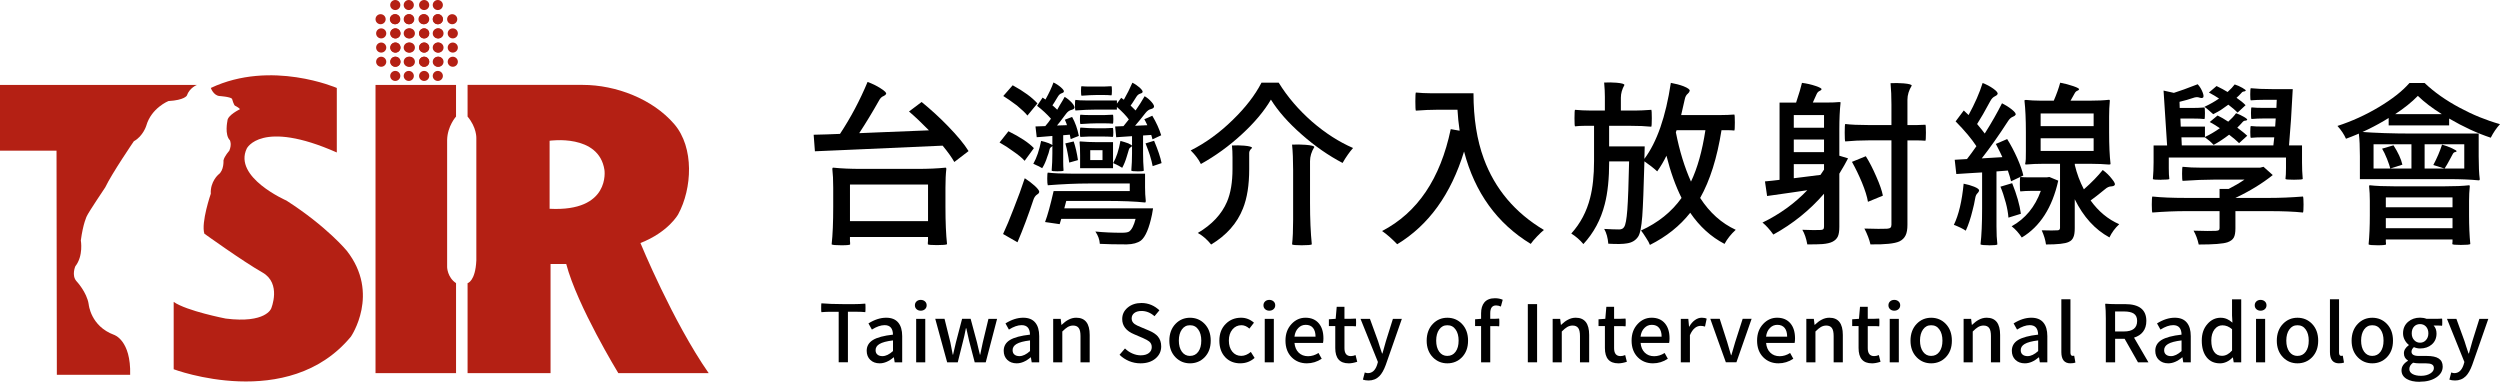 <svg width="275" height="42" viewBox="0 0 275 42" fill="none" xmlns="http://www.w3.org/2000/svg">
<path d="M104.978 17.823C104.68 17.295 104.248 16.695 103.689 16.022C101.29 16.138 97.792 16.292 93.201 16.487C91.518 16.566 90.333 16.616 89.64 16.641L89.503 14.821L90.952 14.783L92.401 14.727C93.576 12.944 94.587 11.043 95.432 9.015C95.94 9.197 96.416 9.427 96.861 9.713C97.332 10.008 97.532 10.216 97.468 10.332C97.414 10.436 97.325 10.514 97.195 10.565C96.985 10.643 96.817 10.81 96.686 11.068C95.981 12.319 95.257 13.513 94.513 14.648C95.009 14.623 95.784 14.591 96.842 14.551C99.203 14.46 100.982 14.39 102.183 14.337C101.373 13.51 100.645 12.822 99.991 12.265L101.379 11.219C102.408 12.058 103.38 12.947 104.292 13.89C105.322 14.95 106.071 15.858 106.541 16.619L104.975 17.82L104.978 17.823ZM92.556 26.98C91.931 26.98 91.572 26.949 91.48 26.883C91.597 25.849 91.654 24.468 91.654 22.74V20.649C91.654 19.822 91.622 19.134 91.556 18.578C91.556 18.486 91.588 18.442 91.654 18.442C92.541 18.534 93.564 18.578 94.726 18.578H100.909C102.081 18.578 103.114 18.534 104 18.442C104.067 18.442 104.098 18.486 104.098 18.578C104.032 19.134 104 19.822 104 20.649V22.721C104 24.45 104.06 25.83 104.175 26.864C104.082 26.927 103.711 26.961 103.06 26.961C102.408 26.961 102.075 26.93 102.062 26.864V26.71C102.075 26.606 102.081 26.527 102.081 26.477V26.072H93.494V26.477C93.494 26.527 93.5 26.606 93.513 26.71V26.883C93.5 26.946 93.179 26.98 92.553 26.98H92.556ZM93.497 24.327H102.084V20.3H93.497V24.327Z" fill="black"/>
<path d="M112.708 17.688C112.435 17.377 112.022 17.037 111.475 16.663C110.992 16.302 110.484 15.972 109.95 15.676L110.929 14.438C112.231 15.082 113.166 15.701 113.728 16.295L112.711 17.688H112.708ZM111.923 26.65L110.338 25.742C110.691 24.994 111.081 24.057 111.51 22.934C111.993 21.721 112.397 20.611 112.724 19.605C113.156 19.888 113.518 20.168 113.82 20.439C114.185 20.775 114.347 21.008 114.309 21.136C114.284 21.24 114.211 21.325 114.093 21.388C113.896 21.517 113.753 21.724 113.664 22.007C113.118 23.657 112.536 25.207 111.923 26.653V26.65ZM113.019 12.712C112.797 12.429 112.413 12.061 111.866 11.608C111.228 11.13 110.726 10.782 110.36 10.562L111.396 9.38C112.622 10.052 113.528 10.716 114.115 11.373L113.019 12.709V12.712ZM114.643 18.502C114.474 18.386 114.147 18.226 113.664 18.018C114.03 17.374 114.316 16.534 114.525 15.5C114.811 15.566 115.094 15.648 115.367 15.752C115.653 15.868 115.79 15.956 115.777 16.012C115.764 16.072 115.726 16.119 115.659 16.157C115.542 16.223 115.469 16.324 115.443 16.468C115.393 16.713 115.313 16.965 115.208 17.223C115.053 17.726 114.862 18.153 114.64 18.499L114.643 18.502ZM116.346 18.848C115.942 18.848 115.72 18.823 115.682 18.769C115.733 18.15 115.761 17.518 115.761 16.874V14.956C115.434 14.981 114.967 15.022 114.354 15.072C114.211 15.085 114.106 15.091 114.039 15.091L113.903 13.909L114.98 13.872C115.227 13.589 115.437 13.318 115.605 13.057C115.161 12.555 114.652 12.083 114.08 11.643L114.687 10.735L115.002 10.948C115.393 10.25 115.688 9.625 115.882 9.072C116.18 9.213 116.457 9.395 116.705 9.612C116.965 9.845 117.07 10.005 117.019 10.096C116.981 10.175 116.908 10.225 116.803 10.25C116.635 10.301 116.489 10.423 116.374 10.618C116.336 10.668 116.282 10.753 116.219 10.87C116.022 11.206 115.872 11.445 115.767 11.586C115.898 11.69 116.072 11.85 116.295 12.07C116.358 11.967 116.451 11.806 116.568 11.586C116.829 11.162 117.013 10.851 117.114 10.656C117.4 10.822 117.667 11.043 117.915 11.313C118.163 11.608 118.249 11.81 118.169 11.913C118.103 12.004 118.007 12.061 117.877 12.086C117.642 12.136 117.439 12.281 117.27 12.511C117.114 12.718 116.886 13.02 116.584 13.419C116.441 13.586 116.336 13.714 116.269 13.806L117.365 13.768C117.34 13.664 117.286 13.523 117.21 13.344C117.172 13.265 117.143 13.208 117.13 13.171L117.931 12.86C118.271 13.466 118.519 14.164 118.674 14.95L117.775 15.299C117.763 15.208 117.731 15.047 117.677 14.815L116.952 14.874V17.798C116.952 18.134 116.965 18.455 116.991 18.766C116.978 18.817 116.762 18.845 116.346 18.845V18.848ZM123.935 26.883C122.763 26.883 121.778 26.864 120.981 26.823C120.955 26.358 120.79 25.905 120.492 25.468C121.403 25.559 122.369 25.603 123.386 25.603C123.802 25.603 124.075 25.559 124.209 25.468C124.495 25.261 124.73 24.799 124.914 24.076H116.736L116.562 24.657L114.957 24.425C115.231 23.701 115.545 22.567 115.898 21.017H124.272V20.184H119.755C118.411 20.184 116.911 20.25 115.256 20.379C115.218 20.275 115.196 20.03 115.196 19.643C115.196 19.257 115.215 19.037 115.256 18.986C115.92 19.065 116.806 19.102 117.915 19.102H125.956V20.611C125.956 21.114 125.981 21.611 126.035 22.102C126.035 22.218 126.01 22.274 125.956 22.274C124.885 22.158 123.446 22.102 121.632 22.102H117.289L117.073 22.916H126.836C126.798 23.148 126.757 23.381 126.718 23.613C126.404 25.11 126 26.059 125.505 26.458C125.139 26.729 124.618 26.87 123.939 26.883H123.935ZM117.616 17.883C117.566 17.521 117.505 17.179 117.442 16.858C117.388 16.534 117.305 16.173 117.188 15.774L118.106 15.56C118.315 16.192 118.471 16.877 118.576 17.613L117.616 17.883ZM125.13 18.848C124.714 18.848 124.485 18.823 124.444 18.769C124.495 18.15 124.523 17.518 124.523 16.874V14.978L122.782 15.095L122.665 13.913L123.583 13.875C123.751 13.68 123.948 13.435 124.171 13.139C123.885 12.74 123.446 12.281 122.858 11.765V12.055H120.571C119.878 12.055 119.122 12.086 118.303 12.152C118.265 12.102 118.245 11.901 118.245 11.552C118.245 11.203 118.265 11.017 118.303 10.989C118.576 11.027 118.954 11.049 119.437 11.049H122.862V11.398L123.332 10.76L123.624 10.973C123.977 10.354 124.288 9.729 124.564 9.097C124.85 9.238 125.117 9.42 125.365 9.637C125.626 9.883 125.73 10.049 125.68 10.14C125.641 10.219 125.562 10.269 125.444 10.294C125.26 10.345 125.111 10.467 124.993 10.662C124.955 10.728 124.889 10.829 124.796 10.973C124.612 11.269 124.469 11.483 124.367 11.611C124.577 11.806 124.758 11.986 124.914 12.152C125.267 11.649 125.6 11.127 125.911 10.584C126.197 10.75 126.452 10.964 126.674 11.222C126.922 11.505 127.001 11.706 126.909 11.822C126.842 11.913 126.747 11.97 126.617 11.995C126.407 12.033 126.207 12.177 126.01 12.419C125.581 12.976 125.193 13.444 124.857 13.834L126.207 13.774L126.188 13.736C126.058 13.454 125.953 13.246 125.873 13.117L126.753 12.731C127.198 13.479 127.522 14.195 127.732 14.881L126.772 15.327C126.76 15.302 126.747 15.249 126.734 15.173C126.696 15.032 126.661 14.922 126.636 14.843L125.737 14.903V16.839C125.737 17.484 125.762 18.131 125.816 18.776C125.778 18.826 125.549 18.854 125.13 18.854V18.848ZM118.811 18.502V17.069C118.811 16.462 118.792 15.984 118.754 15.635C118.754 15.585 118.773 15.557 118.811 15.557C119.411 15.607 120.012 15.635 120.612 15.635H122.433V18.499H118.814L118.811 18.502ZM118.849 13.642C118.811 13.604 118.792 13.425 118.792 13.111C118.792 12.797 118.811 12.63 118.849 12.617C119.135 12.643 119.43 12.655 119.729 12.655H121.53C121.727 12.655 122.02 12.643 122.41 12.617C122.449 12.63 122.468 12.79 122.468 13.101C122.468 13.413 122.449 13.579 122.41 13.604C122.125 13.579 121.829 13.567 121.53 13.567H120.631C120.228 13.567 119.634 13.592 118.852 13.645L118.849 13.642ZM118.849 15.057C118.811 15.032 118.792 14.862 118.792 14.554C118.792 14.246 118.811 14.07 118.849 14.032C119.424 14.082 120.015 14.111 120.628 14.111H121.527C121.724 14.111 122.017 14.098 122.407 14.073C122.445 14.085 122.464 14.246 122.464 14.557C122.464 14.868 122.445 15.035 122.407 15.06C122.121 15.035 121.826 15.022 121.527 15.022H119.726C119.529 15.022 119.237 15.035 118.846 15.06L118.849 15.057ZM118.967 10.527C118.929 10.489 118.909 10.307 118.909 9.986C118.909 9.666 118.929 9.496 118.967 9.483C119.227 9.508 119.5 9.521 119.789 9.521H121.432C121.613 9.521 121.889 9.508 122.255 9.483C122.293 9.496 122.312 9.659 122.312 9.977C122.312 10.294 122.293 10.464 122.255 10.489C121.994 10.464 121.721 10.451 121.432 10.451H120.609C120.244 10.451 119.697 10.477 118.967 10.53V10.527ZM119.926 17.609H121.276V16.525H119.926V17.609ZM123.446 18.461C123.236 18.32 122.906 18.144 122.449 17.939C122.801 17.333 123.068 16.519 123.249 15.5C123.548 15.579 123.837 15.667 124.11 15.77C124.396 15.899 124.533 15.994 124.52 16.05C124.507 16.11 124.463 16.157 124.383 16.195C124.266 16.261 124.193 16.355 124.167 16.484C124.113 16.692 124.043 16.93 123.951 17.201C123.808 17.691 123.637 18.109 123.443 18.458L123.446 18.461ZM126.792 18.27C126.741 17.974 126.636 17.565 126.48 17.05C126.375 16.726 126.22 16.302 126.01 15.774L126.95 15.484C127.379 16.503 127.656 17.323 127.773 17.943L126.795 18.273L126.792 18.27Z" fill="black"/>
<path d="M132.094 18.037C131.859 17.547 131.487 17.05 130.979 16.547C132.621 15.72 134.168 14.598 135.614 13.18C137.009 11.825 138.06 10.464 138.762 9.097H140.659C141.612 10.646 142.838 12.077 144.338 13.394C145.787 14.645 147.286 15.607 148.836 16.28C148.446 16.72 148.061 17.267 147.683 17.924C146.13 17.11 144.637 16.072 143.204 14.809C141.73 13.52 140.595 12.234 139.801 10.958C139.07 12.209 138.003 13.482 136.602 14.771C135.201 16.063 133.698 17.15 132.094 18.043V18.037ZM133.228 26.902C132.799 26.361 132.31 25.933 131.76 25.625C133.311 24.711 134.381 23.566 134.969 22.199C135.372 21.256 135.576 20.049 135.576 18.578V17.32C135.576 16.83 135.557 16.39 135.515 16.003C135.96 15.978 136.408 15.984 136.866 16.022C137.441 16.072 137.727 16.157 137.727 16.273C137.517 16.456 137.412 16.635 137.412 16.814V18.615C137.412 20.357 137.183 21.797 136.726 22.931C136.087 24.557 134.918 25.88 133.225 26.898L133.228 26.902ZM143.185 26.98C142.546 26.98 142.193 26.949 142.127 26.883C142.206 26.21 142.244 25.308 142.244 24.173V18.716C142.244 17.594 142.206 16.657 142.127 15.909C142.61 15.884 143.105 15.89 143.614 15.928C144.252 15.978 144.573 16.063 144.573 16.179C144.258 16.695 144.103 17.21 144.103 17.729V22.315C144.103 24.098 144.17 25.619 144.3 26.883C144.208 26.946 143.836 26.98 143.185 26.98Z" fill="black"/>
<path d="M153.691 26.864C153.09 26.245 152.538 25.761 152.029 25.412C155.927 23.387 158.447 19.649 159.581 14.205L160.559 14.378C160.442 13.579 160.362 12.809 160.324 12.073H158.037C157.357 12.073 156.595 12.105 155.746 12.171C155.708 12.121 155.689 11.784 155.689 11.165C155.689 10.546 155.708 10.216 155.746 10.178C156.267 10.228 156.795 10.257 157.332 10.257H162.084C162.084 13.004 162.462 15.406 163.219 17.458C164.445 20.787 166.65 23.4 169.83 25.298C169.633 25.452 169.382 25.688 169.077 26.006C168.769 26.323 168.54 26.597 168.381 26.829C164.677 24.572 162.231 21.183 161.046 16.666C159.61 21.363 157.16 24.764 153.691 26.867V26.864Z" fill="black"/>
<path d="M181.489 26.939C181.423 26.744 181.28 26.48 181.057 26.147C180.848 25.811 180.666 25.547 180.511 25.355C182.388 24.503 183.875 23.308 184.971 21.774C184.307 20.445 183.751 18.898 183.31 17.128C183.024 17.723 182.684 18.298 182.293 18.851C181.915 18.502 181.445 18.134 180.886 17.748C180.806 20.69 180.73 22.695 180.651 23.767C180.558 24.993 180.403 25.754 180.18 26.053C179.907 26.452 179.504 26.691 178.967 26.77C178.551 26.848 177.864 26.861 176.914 26.807C176.86 26.163 176.711 25.619 176.463 25.182C177.169 25.22 177.715 25.239 178.106 25.239C178.366 25.239 178.551 25.148 178.652 24.968C178.808 24.761 178.925 24.132 179.005 23.082C179.084 22.029 179.148 20.253 179.202 17.751H177.01C177.01 19.646 176.848 21.221 176.52 22.472C176.092 24.164 175.307 25.622 174.173 26.848C173.795 26.395 173.35 26.009 172.842 25.688C173.845 24.578 174.538 23.268 174.916 21.759C175.202 20.649 175.345 19.3 175.345 17.713V13.84H174.287C173.934 13.84 173.588 13.859 173.251 13.897C173.213 13.872 173.194 13.57 173.194 12.998C173.194 12.426 173.213 12.117 173.251 12.08C173.798 12.13 174.347 12.158 174.894 12.158H176.536V10.649C176.536 10.197 176.511 9.675 176.457 9.081C176.902 9.056 177.356 9.062 177.826 9.1C178.401 9.15 178.687 9.235 178.687 9.351C178.427 9.816 178.296 10.282 178.296 10.744V12.158H179.98C180.358 12.158 180.911 12.133 181.642 12.08C181.68 12.117 181.699 12.426 181.699 12.998C181.699 13.57 181.68 13.884 181.642 13.938C181.016 13.872 180.247 13.84 179.332 13.84H177.003V16.104H180.917C180.917 16.361 180.911 16.619 180.898 16.877L180.879 17.477C182.261 15.632 183.233 12.844 183.793 9.115C184.301 9.207 184.765 9.329 185.181 9.483C185.664 9.678 185.893 9.845 185.867 9.986C185.842 10.102 185.775 10.206 185.67 10.294C185.486 10.436 185.371 10.656 185.317 10.951C185.238 11.338 185.108 11.907 184.927 12.655H189.308C189.803 12.655 190.293 12.636 190.776 12.598C190.814 12.624 190.833 12.919 190.833 13.479C190.833 14.038 190.814 14.334 190.776 14.359C190.54 14.334 190.305 14.321 190.07 14.321H189.365C188.882 17.367 188.101 19.851 187.017 21.774C188.059 23.387 189.365 24.556 190.931 25.279C190.41 25.757 189.997 26.273 189.699 26.829C188.212 26.056 186.954 24.912 185.924 23.403C184.79 24.849 183.31 26.028 181.483 26.946L181.489 26.939ZM186.01 19.973C186.715 18.502 187.243 16.619 187.595 14.321H184.425L184.345 14.554C184.749 16.607 185.305 18.411 186.007 19.973H186.01Z" fill="black"/>
<path d="M198.804 26.883C198.686 26.226 198.502 25.688 198.257 25.276C199.223 25.314 199.906 25.32 200.313 25.295C200.443 25.283 200.532 25.251 200.576 25.198C200.621 25.148 200.643 25.05 200.643 24.909V21.309C199.064 23.129 197.206 24.626 195.068 25.801C194.651 25.22 194.251 24.783 193.873 24.484C195.763 23.569 197.406 22.381 198.804 20.923C198.426 20.973 197.857 21.058 197.101 21.174C195.836 21.356 194.931 21.485 194.381 21.561L194.146 19.954C194.616 19.917 195.15 19.857 195.751 19.782V11.284H197.571C197.898 10.304 198.111 9.581 198.216 9.115C198.737 9.181 199.236 9.292 199.712 9.455C200.189 9.615 200.408 9.741 200.367 9.832C200.341 9.898 200.281 9.949 200.192 9.986C200.024 10.052 199.9 10.181 199.82 10.373C199.728 10.593 199.592 10.895 199.41 11.281H200.878C201.491 11.281 201.974 11.262 202.327 11.225C202.419 11.225 202.464 11.244 202.464 11.281C202.371 12.121 202.327 13.095 202.327 14.205V17.128L203.286 17.418C203.051 17.883 202.73 18.442 202.327 19.102V24.95C202.327 25.402 202.276 25.748 202.171 25.996C202.054 26.254 201.85 26.455 201.564 26.597C201.304 26.726 200.939 26.81 200.468 26.848C200.128 26.873 199.576 26.886 198.807 26.886L198.804 26.883ZM197.317 14.048H200.643V12.655H197.317V14.048ZM197.317 16.738H200.643V15.346H197.317V16.738ZM197.317 19.605C197.552 19.58 197.917 19.533 198.413 19.47C199.22 19.366 199.833 19.291 200.252 19.238C200.433 18.98 200.567 18.785 200.643 18.656V18.056H197.317V19.605ZM205.749 26.883C205.631 26.355 205.409 25.773 205.085 25.141C206.298 25.179 207.124 25.185 207.569 25.16C207.75 25.148 207.877 25.11 207.95 25.044C208.023 24.978 208.058 24.871 208.058 24.714V15.44H205.517C204.668 15.44 203.82 15.478 202.975 15.557C202.937 15.491 202.918 15.17 202.918 14.588C202.918 14.007 202.937 13.693 202.975 13.639C203.601 13.718 204.449 13.755 205.517 13.755H208.058V11.492C208.058 10.64 208.026 9.861 207.96 9.15C208.417 9.125 208.891 9.131 209.389 9.169C209.99 9.219 210.288 9.304 210.288 9.42C209.974 9.936 209.818 10.455 209.818 10.97V13.758H210.816C211.051 13.758 211.375 13.746 211.794 13.721C211.832 13.733 211.851 14.023 211.851 14.591C211.851 15.161 211.832 15.456 211.794 15.481C211.48 15.456 211.156 15.443 210.816 15.443H209.818V24.736C209.818 25.226 209.752 25.613 209.612 25.896C209.475 26.179 209.25 26.399 208.938 26.553C208.404 26.798 207.34 26.908 205.749 26.883ZM205.475 22.199C205.383 21.63 205.161 20.923 204.811 20.071C204.484 19.285 204.119 18.527 203.715 17.804L205.24 17.185C205.631 17.804 206.015 18.552 206.393 19.429C206.772 20.281 207.013 20.979 207.118 21.52L205.475 22.199Z" fill="black"/>
<path d="M216.236 25.374C215.908 25.154 215.473 24.94 214.924 24.736C215.457 23.639 215.816 22.13 216.001 20.206C216.417 20.285 216.801 20.395 217.154 20.536C217.532 20.69 217.713 20.831 217.7 20.96C217.688 21.052 217.634 21.143 217.545 21.231C217.402 21.36 217.309 21.555 217.271 21.812C217.192 22.277 217.097 22.721 216.979 23.148C216.769 24.013 216.522 24.755 216.236 25.374ZM218.815 26.98C218.269 26.98 217.948 26.949 217.856 26.883C217.973 25.902 218.031 24.585 218.031 22.934V18.967C217.729 18.98 217.287 19.005 216.7 19.046C216.007 19.096 215.505 19.131 215.194 19.143L215.019 17.575L216.369 17.496C216.684 17.097 217.027 16.625 217.405 16.082C216.884 15.283 216.121 14.371 215.117 13.353L216.016 12.152C216.134 12.256 216.309 12.422 216.544 12.655C217.233 11.392 217.751 10.216 218.088 9.131C218.504 9.285 218.895 9.493 219.26 9.751C219.638 10.021 219.794 10.222 219.73 10.351C219.676 10.455 219.587 10.533 219.457 10.584C219.247 10.675 219.073 10.854 218.93 11.124C218.342 12.221 217.859 13.061 217.481 13.642C217.872 14.107 218.151 14.456 218.323 14.689C219.079 13.488 219.711 12.379 220.22 11.36C220.61 11.555 220.969 11.778 221.297 12.039C221.649 12.322 221.786 12.523 221.706 12.639C221.64 12.731 221.551 12.793 221.433 12.834C221.224 12.913 221.042 13.073 220.887 13.318C219.87 14.893 218.904 16.261 217.993 17.421L220.261 17.286C220.131 16.99 219.921 16.563 219.635 16.009C219.584 15.931 219.549 15.874 219.537 15.836L220.788 15.296C221.192 15.94 221.56 16.638 221.894 17.386C222.227 18.134 222.45 18.773 222.567 19.304L221.217 19.942C221.138 19.605 221.02 19.213 220.865 18.76L219.613 18.857V24.896C219.613 25.682 219.645 26.348 219.711 26.889C219.657 26.952 219.359 26.986 218.812 26.986L218.815 26.98ZM220.928 23.94C220.89 23.425 220.791 22.875 220.636 22.296C220.451 21.611 220.258 21.026 220.048 20.536L221.338 20.149C221.846 21.413 222.167 22.538 222.297 23.516L220.928 23.94ZM222.396 26.128C222.069 25.625 221.697 25.214 221.281 24.89C222.78 24.063 223.851 22.768 224.489 20.998H223.355C222.99 20.998 222.618 21.017 222.24 21.055C222.202 21.029 222.183 20.762 222.183 20.25C222.183 19.738 222.202 19.48 222.24 19.467C222.475 19.492 222.717 19.505 222.964 19.505H225.176L225.43 19.467L226.408 19.873C225.744 22.84 224.407 24.924 222.399 26.125L222.396 26.128ZM225.058 26.883C224.991 26.392 224.836 25.877 224.588 25.333C225.474 25.358 226.056 25.358 226.329 25.333C226.513 25.333 226.602 25.242 226.602 25.063V18.018H224.725C224.099 18.018 223.473 18.043 222.847 18.097C222.793 18.097 222.768 18.072 222.768 18.018C222.834 17.785 222.86 17.32 222.847 16.625V14.535C222.847 13.13 222.793 11.973 222.691 11.071C222.691 11.021 222.742 10.992 222.847 10.992C223.343 11.043 223.851 11.071 224.372 11.071H225.916C226.23 10.348 226.462 9.691 226.621 9.097C227.117 9.188 227.597 9.314 228.06 9.474C228.524 9.634 228.734 9.754 228.696 9.832C228.67 9.898 228.616 9.942 228.54 9.967C228.397 10.018 228.286 10.121 228.206 10.279C228.168 10.357 228.108 10.461 228.032 10.59C227.914 10.81 227.822 10.97 227.759 11.074H229.89C230.713 11.074 231.415 11.043 232.003 10.976C232.054 10.976 232.082 11.008 232.082 11.074C232.028 11.643 232.003 12.221 232.003 12.816V14.557C232.003 15.965 232.054 17.119 232.159 18.021C232.159 18.072 232.108 18.1 232.003 18.1C231.377 18.049 230.751 18.021 230.125 18.021H228.229V18.156C228.451 19.087 228.782 19.976 229.226 20.828C230.087 20.068 230.777 19.357 231.301 18.7C231.692 18.983 232.025 19.307 232.298 19.668C232.613 20.043 232.708 20.281 232.591 20.385C232.499 20.464 232.387 20.501 232.257 20.501C232.022 20.501 231.787 20.605 231.552 20.813C230.859 21.382 230.332 21.793 229.967 22.051C230.827 23.252 231.876 24.123 233.115 24.663C232.657 25.088 232.298 25.572 232.038 26.116C230.446 25.251 229.175 23.852 228.222 21.916V25.091C228.222 25.531 228.178 25.852 228.086 26.059C227.994 26.317 227.813 26.506 227.539 26.622C227.161 26.801 226.332 26.892 225.055 26.892L225.058 26.883ZM224.47 13.875H230.3V12.482H224.47V13.875ZM224.47 16.603H230.3V15.211H224.47V16.603Z" fill="black"/>
<path d="M241.861 26.902C241.731 26.308 241.54 25.798 241.292 25.374C242.519 25.412 243.332 25.418 243.739 25.393C243.907 25.38 244.018 25.355 244.072 25.314C244.123 25.276 244.152 25.198 244.152 25.081V23.224H240.454C239.307 23.224 238.074 23.274 236.756 23.378C236.718 23.299 236.698 23.007 236.698 22.497C236.698 21.988 236.718 21.693 236.756 21.617C237.734 21.721 238.967 21.771 240.454 21.771H244.152V20.784H245.149C245.762 20.473 246.344 20.134 246.89 19.759H243.488C242.547 19.759 241.413 19.803 240.085 19.895C240.047 19.832 240.028 19.568 240.028 19.112C240.028 18.656 240.047 18.398 240.085 18.348C240.673 18.414 241.375 18.445 242.198 18.445H248.596L248.987 18.348L250.004 19.256C248.844 20.187 247.475 21.023 245.896 21.771H249.613C250.772 21.771 252.011 21.721 253.33 21.617C253.368 21.696 253.39 21.988 253.39 22.497C253.39 23.007 253.371 23.302 253.33 23.378C252.351 23.274 251.112 23.224 249.613 23.224H245.896V25.119C245.896 25.572 245.839 25.905 245.721 26.125C245.591 26.358 245.362 26.531 245.035 26.647C244.565 26.814 243.51 26.898 241.864 26.898L241.861 26.902ZM237.734 19.778C237.159 19.778 236.854 19.753 236.816 19.7C236.867 19.106 236.895 18.493 236.895 17.861V16.003H238.382L237.991 9.964L239.126 10.216C239.752 10.021 240.625 9.706 241.747 9.266C241.982 9.524 242.163 9.826 242.293 10.165C242.423 10.508 242.423 10.703 242.293 10.756C242.188 10.794 242.071 10.788 241.94 10.738C241.744 10.659 241.512 10.671 241.235 10.775C240.832 10.917 240.336 11.058 239.748 11.2L239.767 11.876H241.137C241.594 11.876 242.042 11.857 242.487 11.819C242.525 11.844 242.544 12.058 242.544 12.457C242.544 12.856 242.525 13.07 242.487 13.095C242.172 13.057 241.737 13.039 241.175 13.039H239.844L239.882 13.928H242.544V15.069C243.132 14.786 243.678 14.463 244.187 14.101C243.77 13.818 243.399 13.592 243.071 13.422L243.932 12.705C244.285 12.872 244.676 13.098 245.105 13.384C245.457 13.073 245.743 12.765 245.966 12.454C246.264 12.558 246.557 12.693 246.836 12.859C247.116 13.026 247.233 13.136 247.189 13.19C247.144 13.24 247.081 13.268 247.005 13.268C246.874 13.268 246.763 13.328 246.671 13.441C246.553 13.582 246.363 13.784 246.102 14.041C246.649 14.453 247.014 14.752 247.198 14.931L246.299 15.745C246.026 15.475 245.661 15.164 245.203 14.815C244.628 15.255 244.063 15.629 243.5 15.937C243.227 15.641 242.906 15.362 242.541 15.104H239.958L239.996 15.993H250.07L250.169 15.104H248.879C248.45 15.104 248.018 15.123 247.589 15.161C247.551 15.135 247.532 14.918 247.532 14.513C247.532 14.107 247.551 13.89 247.589 13.865C247.929 13.903 248.371 13.922 248.92 13.922H250.27L250.328 13.032H248.996C248.539 13.032 248.097 13.051 247.665 13.089C247.627 13.064 247.608 12.85 247.608 12.451C247.608 12.052 247.627 11.838 247.665 11.813C248.005 11.85 248.46 11.869 249.035 11.869H250.404L250.442 10.98H249.012C248.529 10.98 248.053 10.998 247.583 11.039C247.545 11.014 247.526 10.797 247.526 10.392C247.526 9.986 247.545 9.757 247.583 9.703C248.209 9.769 248.977 9.801 249.892 9.801H252.202C252.085 12.19 251.948 14.252 251.792 15.993H253.222V17.851C253.222 18.483 253.247 19.096 253.301 19.69C253.263 19.741 252.942 19.769 252.342 19.769C251.741 19.769 251.43 19.744 251.401 19.69C251.44 19.395 251.459 18.999 251.459 18.508V17.326H238.567V18.508C238.567 18.999 238.586 19.392 238.627 19.69C238.601 19.741 238.3 19.769 237.728 19.769L237.734 19.778ZM243.446 12.558L243.408 12.52C242.963 12.121 242.658 11.863 242.49 11.747C243.103 11.464 243.637 11.159 244.094 10.838C243.767 10.618 243.396 10.398 242.979 10.181L243.821 9.464C244.304 9.697 244.708 9.917 245.035 10.121C245.387 9.798 245.648 9.521 245.816 9.288C246.102 9.38 246.388 9.505 246.668 9.666C246.947 9.826 247.068 9.93 247.03 9.974C246.992 10.018 246.931 10.049 246.855 10.062C246.738 10.062 246.639 10.112 246.563 10.216C246.395 10.411 246.21 10.59 246.017 10.756C246.433 11.039 246.766 11.313 247.014 11.571L246.134 12.385C245.912 12.152 245.572 11.863 245.117 11.514C244.844 11.709 244.571 11.901 244.295 12.095C244.11 12.212 243.831 12.366 243.453 12.561L243.446 12.558Z" fill="black"/>
<path d="M258.06 15.267C257.851 14.79 257.539 14.318 257.12 13.853C258.712 13.337 260.233 12.643 261.688 11.772C263.143 10.901 264.262 10.021 265.043 9.128H266.705C267.763 10.134 269.053 11.046 270.577 11.857C272.01 12.63 273.484 13.23 275 13.658C274.609 14.082 274.269 14.582 273.983 15.148C272.496 14.658 270.971 13.953 269.405 13.039V13.793H262.753V12.979C261.304 13.881 259.741 14.645 258.057 15.264L258.06 15.267ZM272.655 19.838C271.715 19.747 270.628 19.703 269.389 19.703H259.588V17.188C259.588 16.141 259.55 15.311 259.471 14.692C259.471 14.563 259.509 14.497 259.588 14.497C261.218 14.626 263.175 14.692 265.456 14.692H272.655V17.207C272.655 18.254 272.693 19.084 272.773 19.703C272.773 19.794 272.735 19.838 272.655 19.838ZM261.542 26.98C260.942 26.98 260.608 26.949 260.545 26.883C260.637 25.952 260.681 24.89 260.681 23.689V22.083C260.681 21.542 260.656 21.011 260.602 20.495C260.602 20.416 260.627 20.379 260.681 20.379C261.345 20.457 262.254 20.495 263.401 20.495H268.878C270.025 20.495 270.933 20.457 271.597 20.379C271.648 20.379 271.677 20.416 271.677 20.495C271.623 21.011 271.597 21.542 271.597 22.083V23.67C271.597 24.858 271.642 25.915 271.734 26.845C271.667 26.911 271.324 26.942 270.698 26.942C270.072 26.942 269.771 26.911 269.758 26.845V26.748C269.771 26.681 269.777 26.631 269.777 26.593V26.342H262.441V26.612C262.441 26.663 262.448 26.722 262.46 26.785V26.883C262.448 26.946 262.139 26.98 261.542 26.98ZM261.091 18.54H265.259V15.868H261.091V18.54ZM262.931 18.54C262.877 18.307 262.762 17.958 262.578 17.493C262.381 17.003 262.2 16.622 262.031 16.352L263.283 15.984C263.791 16.77 264.119 17.48 264.262 18.112L262.931 18.537V18.54ZM262.441 22.799H269.777V21.715H262.441V22.799ZM262.441 25.1H269.777V23.997H262.441V25.1ZM263.458 12.558H268.605C267.547 11.901 266.667 11.228 265.965 10.546C265.301 11.231 264.465 11.901 263.461 12.558H263.458ZM266.708 18.54H271.07V15.868H266.708V18.54ZM268.897 18.54L267.664 18.153C268.08 17.367 268.401 16.619 268.624 15.909C269.002 16.012 269.37 16.148 269.729 16.314C270.088 16.481 270.253 16.591 270.228 16.644C270.203 16.682 270.155 16.71 270.091 16.723C269.974 16.735 269.882 16.801 269.818 16.918C269.793 16.968 269.745 17.053 269.682 17.169C269.602 17.336 269.539 17.458 269.485 17.537C269.262 17.961 269.068 18.298 268.897 18.543V18.54Z" fill="black"/>
<path d="M92.255 39.853V34.295H91.305C91.025 34.295 90.707 34.311 90.355 34.339C90.336 34.317 90.329 34.157 90.329 33.865C90.329 33.572 90.339 33.406 90.355 33.365C91.016 33.421 91.819 33.453 92.763 33.453H93.977C94.386 33.453 94.787 33.434 95.181 33.399C95.2 33.421 95.206 33.578 95.206 33.868C95.206 34.157 95.197 34.314 95.181 34.336C94.917 34.308 94.599 34.292 94.231 34.292H93.271V39.85H92.251L92.255 39.853Z" fill="black"/>
<path d="M96.763 39.966C96.34 39.966 95.997 39.84 95.733 39.589C95.47 39.337 95.336 39.001 95.336 38.586C95.336 38.077 95.565 37.681 96.026 37.398C96.486 37.118 97.22 36.92 98.227 36.81C98.215 36.115 97.909 35.766 97.306 35.766C96.89 35.766 96.423 35.93 95.908 36.254L95.53 35.575C96.197 35.157 96.848 34.949 97.481 34.949C98.072 34.949 98.513 35.128 98.809 35.487C99.094 35.829 99.241 36.326 99.241 36.974V39.853H98.415L98.326 39.306H98.3C97.786 39.746 97.271 39.966 96.763 39.966ZM97.071 39.174C97.433 39.174 97.821 38.989 98.23 38.618V37.445C97.538 37.527 97.042 37.659 96.737 37.844C96.454 38.014 96.315 38.237 96.315 38.514C96.315 38.74 96.388 38.907 96.534 39.017C96.664 39.121 96.842 39.174 97.071 39.174Z" fill="black"/>
<path d="M101.28 34.176C101.093 34.176 100.94 34.119 100.82 34.009C100.699 33.899 100.639 33.758 100.639 33.582C100.639 33.406 100.699 33.267 100.82 33.154C100.94 33.044 101.093 32.987 101.28 32.987C101.468 32.987 101.624 33.044 101.747 33.154C101.871 33.264 101.932 33.406 101.932 33.582C101.932 33.758 101.871 33.899 101.747 34.009C101.624 34.119 101.468 34.176 101.28 34.176ZM100.778 39.853V35.072H101.779V39.853H100.778Z" fill="black"/>
<path d="M104.187 39.853L103.53 37.461L102.878 35.069H103.898L104.54 37.659C104.581 37.863 104.638 38.162 104.715 38.564C104.756 38.768 104.785 38.919 104.804 39.017H104.839C104.861 38.919 104.896 38.768 104.943 38.564C105.032 38.165 105.102 37.863 105.153 37.659L105.83 35.069H106.77L107.466 37.659C107.501 37.803 107.552 38.014 107.615 38.294C107.692 38.611 107.749 38.853 107.79 39.017H107.825C107.847 38.894 107.885 38.709 107.939 38.46C108.009 38.108 108.066 37.841 108.108 37.662L108.73 35.072H109.68L108.432 39.853H107.218L106.602 37.489C106.538 37.241 106.452 36.863 106.348 36.357C106.325 36.247 106.306 36.162 106.294 36.106H106.249C106.132 36.722 106.03 37.184 105.941 37.498L105.353 39.856H104.184L104.187 39.853Z" fill="black"/>
<path d="M111.834 39.966C111.412 39.966 111.069 39.84 110.805 39.589C110.541 39.337 110.408 39.001 110.408 38.586C110.408 38.077 110.636 37.681 111.097 37.398C111.558 37.118 112.292 36.92 113.299 36.81C113.286 36.115 112.981 35.766 112.377 35.766C111.961 35.766 111.494 35.93 110.98 36.254L110.602 35.575C111.269 35.157 111.92 34.949 112.552 34.949C113.143 34.949 113.585 35.128 113.88 35.487C114.166 35.829 114.312 36.326 114.312 36.974V39.853H113.486L113.397 39.306H113.372C112.857 39.746 112.342 39.966 111.834 39.966ZM112.142 39.174C112.505 39.174 112.892 38.989 113.302 38.618V37.445C112.609 37.527 112.114 37.659 111.809 37.844C111.526 38.014 111.386 38.237 111.386 38.514C111.386 38.74 111.459 38.907 111.605 39.017C111.736 39.121 111.914 39.174 112.142 39.174Z" fill="black"/>
<path d="M115.85 39.853V35.072H116.676L116.755 35.732H116.781C117.038 35.483 117.279 35.301 117.502 35.185C117.781 35.028 118.077 34.949 118.382 34.949C119.373 34.949 119.866 35.581 119.866 36.845V39.853H118.855V36.967C118.855 36.555 118.792 36.26 118.661 36.081C118.531 35.902 118.325 35.81 118.039 35.81C117.829 35.81 117.629 35.867 117.442 35.977C117.283 36.071 117.086 36.232 116.854 36.464V39.856H115.853L115.85 39.853Z" fill="black"/>
<path d="M125.454 39.966C125.016 39.966 124.596 39.884 124.196 39.718C123.799 39.551 123.449 39.322 123.151 39.026L123.748 38.331C123.983 38.564 124.25 38.746 124.548 38.878C124.86 39.017 125.168 39.086 125.47 39.086C125.857 39.086 126.159 39.001 126.375 38.834C126.585 38.671 126.693 38.454 126.693 38.184C126.693 37.913 126.598 37.715 126.404 37.558C126.286 37.461 126.048 37.329 125.683 37.165C125.67 37.159 125.66 37.156 125.657 37.156L125.209 36.964L124.761 36.772C123.881 36.408 123.443 35.848 123.443 35.094C123.443 34.591 123.643 34.169 124.047 33.833C124.447 33.497 124.955 33.33 125.571 33.33C125.946 33.33 126.305 33.402 126.652 33.547C126.985 33.692 127.278 33.89 127.532 34.138L126.995 34.782C126.563 34.399 126.086 34.207 125.571 34.207C125.238 34.207 124.971 34.279 124.777 34.43C124.58 34.578 124.482 34.779 124.482 35.034C124.482 35.288 124.59 35.48 124.806 35.644C124.939 35.741 125.181 35.861 125.527 35.999L126.413 36.373C126.836 36.552 127.15 36.763 127.363 37.008C127.608 37.297 127.732 37.662 127.732 38.105C127.732 38.633 127.528 39.07 127.125 39.419C126.702 39.784 126.147 39.966 125.454 39.966Z" fill="black"/>
<path d="M130.902 39.966C130.277 39.966 129.749 39.749 129.32 39.315C128.856 38.847 128.628 38.231 128.628 37.473C128.628 36.716 128.86 36.081 129.32 35.612C129.749 35.172 130.277 34.952 130.902 34.952C131.528 34.952 132.065 35.172 132.494 35.612C132.952 36.081 133.18 36.703 133.18 37.473C133.18 38.243 132.952 38.847 132.494 39.315C132.059 39.749 131.531 39.966 130.902 39.966ZM130.902 39.149C131.284 39.149 131.585 38.998 131.808 38.693C132.03 38.388 132.141 37.983 132.141 37.47C132.141 36.958 132.03 36.546 131.808 36.244C131.592 35.93 131.29 35.776 130.902 35.776C130.515 35.776 130.229 35.93 130.006 36.241C129.784 36.552 129.673 36.961 129.673 37.467C129.673 37.973 129.784 38.382 130.006 38.69C130.229 38.998 130.528 39.152 130.902 39.152V39.149Z" fill="black"/>
<path d="M136.44 39.966C135.766 39.966 135.22 39.749 134.797 39.316C134.353 38.856 134.13 38.24 134.13 37.467C134.13 36.694 134.372 36.075 134.851 35.609C135.296 35.169 135.852 34.949 136.522 34.949C137.043 34.949 137.517 35.131 137.936 35.496L137.434 36.147C137.155 35.898 136.862 35.773 136.564 35.773C136.16 35.773 135.827 35.93 135.566 36.241C135.306 36.555 135.175 36.964 135.175 37.467C135.175 37.97 135.302 38.379 135.553 38.684C135.804 38.992 136.135 39.146 136.538 39.146C136.894 39.146 137.247 39.001 137.593 38.712L138.006 39.372C137.561 39.765 137.04 39.963 136.443 39.963L136.44 39.966Z" fill="black"/>
<path d="M139.623 34.176C139.436 34.176 139.283 34.119 139.163 34.009C139.042 33.899 138.981 33.758 138.981 33.582C138.981 33.406 139.042 33.267 139.163 33.154C139.283 33.044 139.436 32.987 139.623 32.987C139.811 32.987 139.966 33.044 140.09 33.154C140.214 33.264 140.274 33.406 140.274 33.582C140.274 33.758 140.214 33.899 140.09 34.009C139.966 34.119 139.811 34.176 139.623 34.176ZM139.121 39.853V35.072H140.122V39.853H139.121Z" fill="black"/>
<path d="M143.759 39.966C143.086 39.966 142.53 39.746 142.088 39.306C141.631 38.847 141.402 38.237 141.402 37.47C141.402 36.703 141.628 36.109 142.079 35.628C142.508 35.175 143.016 34.949 143.607 34.949C144.233 34.949 144.722 35.157 145.075 35.575C145.408 35.974 145.577 36.524 145.577 37.219C145.577 37.426 145.561 37.596 145.532 37.722H142.393C142.435 38.174 142.587 38.53 142.854 38.791C143.121 39.051 143.464 39.183 143.886 39.183C144.284 39.183 144.668 39.064 145.037 38.828L145.389 39.463C144.881 39.8 144.334 39.966 143.753 39.966H143.759ZM142.39 37.036H144.709C144.709 36.618 144.617 36.298 144.433 36.071C144.249 35.845 143.982 35.732 143.629 35.732C143.311 35.732 143.045 35.845 142.822 36.071C142.581 36.31 142.438 36.631 142.39 37.036Z" fill="black"/>
<path d="M148.347 39.966C147.369 39.966 146.879 39.407 146.879 38.287V35.87H146.177V35.122L146.924 35.069L147.038 33.748H147.89V35.069H148.522C148.738 35.069 148.948 35.059 149.145 35.043C149.164 35.056 149.17 35.197 149.17 35.471C149.17 35.744 149.16 35.886 149.145 35.898C148.998 35.88 148.789 35.873 148.522 35.873H147.89V38.3C147.89 38.878 148.125 39.171 148.592 39.171C148.76 39.171 148.935 39.133 149.11 39.058L149.294 39.796C148.932 39.913 148.614 39.969 148.344 39.969L148.347 39.966Z" fill="black"/>
<path d="M150.526 41.852C150.298 41.852 150.094 41.821 149.92 41.758L150.123 40.975C150.276 41.022 150.39 41.044 150.466 41.044C150.936 41.044 151.273 40.746 151.476 40.148L151.572 39.818L149.656 35.072H150.692L151.588 37.533C151.629 37.649 151.686 37.835 151.762 38.089C151.88 38.441 151.966 38.706 152.026 38.882H152.07L152.449 37.533L153.221 35.072H154.205L153.319 37.612L152.433 40.142C152.226 40.705 151.991 41.12 151.721 41.387C151.403 41.701 151.006 41.855 150.526 41.855V41.852Z" fill="black"/>
<path d="M159.209 39.966C158.583 39.966 158.056 39.749 157.627 39.315C157.163 38.847 156.934 38.231 156.934 37.473C156.934 36.716 157.166 36.081 157.627 35.612C158.056 35.172 158.583 34.952 159.209 34.952C159.835 34.952 160.372 35.172 160.801 35.612C161.258 36.081 161.487 36.703 161.487 37.473C161.487 38.243 161.258 38.847 160.801 39.315C160.365 39.749 159.838 39.966 159.209 39.966ZM159.209 39.149C159.59 39.149 159.892 38.998 160.114 38.693C160.337 38.388 160.448 37.983 160.448 37.47C160.448 36.958 160.337 36.546 160.114 36.244C159.898 35.93 159.597 35.776 159.209 35.776C158.821 35.776 158.536 35.93 158.313 36.241C158.091 36.552 157.98 36.961 157.98 37.467C157.98 37.973 158.091 38.382 158.313 38.69C158.536 38.998 158.834 39.152 159.209 39.152V39.149Z" fill="black"/>
<path d="M162.92 39.853V35.87H162.259V35.122L162.92 35.069V34.468C162.92 33.953 163.041 33.553 163.279 33.267C163.536 32.959 163.927 32.805 164.448 32.805C164.766 32.805 165.048 32.862 165.299 32.972L165.096 33.72C164.915 33.638 164.74 33.597 164.569 33.597C164.14 33.597 163.927 33.883 163.927 34.459V35.069H164.419C164.585 35.069 164.743 35.059 164.902 35.043C164.921 35.056 164.928 35.197 164.928 35.471C164.928 35.744 164.918 35.886 164.902 35.898C164.791 35.88 164.629 35.873 164.419 35.873H163.927V39.856H162.917L162.92 39.853Z" fill="black"/>
<path d="M168.06 39.853V33.453H169.08V39.853H168.06Z" fill="black"/>
<path d="M170.792 39.853V35.072H171.618L171.698 35.732H171.723C171.98 35.483 172.222 35.301 172.444 35.185C172.724 35.028 173.019 34.949 173.324 34.949C174.315 34.949 174.808 35.581 174.808 36.845V39.853H173.798V36.967C173.798 36.555 173.734 36.26 173.604 36.081C173.474 35.902 173.267 35.81 172.981 35.81C172.771 35.81 172.571 35.867 172.384 35.977C172.225 36.071 172.028 36.232 171.796 36.464V39.856H170.795L170.792 39.853Z" fill="black"/>
<path d="M178.007 39.966C177.029 39.966 176.54 39.407 176.54 38.287V35.87H175.837V35.122L176.584 35.069L176.698 33.748H177.55V35.069H178.182C178.398 35.069 178.608 35.059 178.805 35.043C178.824 35.056 178.83 35.197 178.83 35.471C178.83 35.744 178.821 35.886 178.805 35.898C178.659 35.88 178.449 35.873 178.182 35.873H177.55V38.3C177.55 38.878 177.785 39.171 178.252 39.171C178.42 39.171 178.595 39.133 178.77 39.058L178.954 39.796C178.592 39.913 178.274 39.969 178.004 39.969L178.007 39.966Z" fill="black"/>
<path d="M181.832 39.966C181.159 39.966 180.603 39.746 180.161 39.306C179.704 38.847 179.475 38.237 179.475 37.47C179.475 36.703 179.7 36.109 180.152 35.628C180.58 35.175 181.089 34.949 181.68 34.949C182.306 34.949 182.795 35.157 183.147 35.575C183.481 35.974 183.649 36.524 183.649 37.219C183.649 37.426 183.633 37.596 183.605 37.722H180.466C180.507 38.174 180.66 38.53 180.927 38.791C181.194 39.051 181.537 39.183 181.959 39.183C182.356 39.183 182.741 39.064 183.109 38.828L183.462 39.463C182.954 39.8 182.407 39.966 181.826 39.966H181.832ZM180.46 37.036H182.779C182.779 36.618 182.687 36.298 182.502 36.071C182.318 35.845 182.051 35.732 181.699 35.732C181.381 35.732 181.114 35.845 180.892 36.071C180.65 36.31 180.507 36.631 180.46 37.036Z" fill="black"/>
<path d="M184.888 39.853V35.072H185.714L185.794 35.933H185.819C185.988 35.625 186.194 35.386 186.439 35.21C186.68 35.037 186.931 34.949 187.192 34.949C187.408 34.949 187.589 34.984 187.735 35.053L187.551 35.924C187.386 35.87 187.227 35.845 187.068 35.845C186.852 35.845 186.642 35.92 186.445 36.071C186.223 36.251 186.038 36.518 185.892 36.87V39.853H184.892H184.888Z" fill="black"/>
<path d="M189.844 39.853L188.984 37.461L188.132 35.069H189.168L189.994 37.643C190.064 37.885 190.172 38.259 190.318 38.756C190.359 38.894 190.391 38.998 190.413 39.07H190.448C190.47 39.001 190.505 38.897 190.543 38.756C190.69 38.256 190.798 37.885 190.867 37.643L191.693 35.069H192.678L191.007 39.85H189.838L189.844 39.853Z" fill="black"/>
<path d="M195.636 39.966C194.963 39.966 194.407 39.746 193.965 39.306C193.508 38.847 193.279 38.237 193.279 37.47C193.279 36.703 193.504 36.109 193.956 35.628C194.384 35.175 194.893 34.949 195.484 34.949C196.109 34.949 196.599 35.157 196.951 35.575C197.285 35.974 197.453 36.524 197.453 37.219C197.453 37.426 197.437 37.596 197.409 37.722H194.27C194.311 38.174 194.464 38.53 194.731 38.791C194.998 39.051 195.341 39.183 195.763 39.183C196.16 39.183 196.545 39.064 196.913 38.828L197.266 39.463C196.758 39.8 196.211 39.966 195.63 39.966H195.636ZM194.267 37.036H196.586C196.586 36.618 196.494 36.298 196.31 36.071C196.125 35.845 195.859 35.732 195.506 35.732C195.188 35.732 194.921 35.845 194.699 36.071C194.457 36.31 194.315 36.631 194.267 37.036Z" fill="black"/>
<path d="M198.696 39.853V35.072H199.522L199.601 35.732H199.626C199.884 35.483 200.125 35.301 200.348 35.185C200.627 35.028 200.923 34.949 201.228 34.949C202.219 34.949 202.711 35.581 202.711 36.845V39.853H201.701V36.967C201.701 36.555 201.637 36.26 201.507 36.081C201.377 35.902 201.17 35.81 200.884 35.81C200.675 35.81 200.475 35.867 200.287 35.977C200.128 36.071 199.931 36.232 199.699 36.464V39.856H198.699L198.696 39.853Z" fill="black"/>
<path d="M205.91 39.966C204.932 39.966 204.443 39.407 204.443 38.287V35.87H203.74V35.122L204.487 35.069L204.601 33.748H205.453V35.069H206.085C206.301 35.069 206.511 35.059 206.708 35.043C206.727 35.056 206.733 35.197 206.733 35.471C206.733 35.744 206.724 35.886 206.708 35.898C206.562 35.88 206.352 35.873 206.085 35.873H205.453V38.3C205.453 38.878 205.688 39.171 206.155 39.171C206.323 39.171 206.498 39.133 206.673 39.058L206.857 39.796C206.495 39.913 206.177 39.969 205.907 39.969L205.91 39.966Z" fill="black"/>
<path d="M208.369 34.176C208.182 34.176 208.029 34.119 207.909 34.009C207.788 33.899 207.728 33.758 207.728 33.582C207.728 33.406 207.788 33.267 207.909 33.154C208.029 33.044 208.182 32.987 208.369 32.987C208.557 32.987 208.712 33.044 208.836 33.154C208.96 33.264 209.021 33.406 209.021 33.582C209.021 33.758 208.96 33.899 208.836 34.009C208.712 34.119 208.557 34.176 208.369 34.176ZM207.87 39.853V35.072H208.871V39.853H207.87Z" fill="black"/>
<path d="M212.43 39.966C211.804 39.966 211.276 39.749 210.847 39.315C210.384 38.847 210.155 38.231 210.155 37.473C210.155 36.716 210.387 36.081 210.847 35.612C211.276 35.172 211.804 34.952 212.43 34.952C213.055 34.952 213.592 35.172 214.021 35.612C214.479 36.081 214.707 36.703 214.707 37.473C214.707 38.243 214.479 38.847 214.021 39.315C213.586 39.749 213.059 39.966 212.43 39.966ZM212.43 39.149C212.811 39.149 213.113 38.998 213.335 38.693C213.557 38.388 213.669 37.983 213.669 37.47C213.669 36.958 213.557 36.546 213.335 36.244C213.119 35.93 212.817 35.776 212.43 35.776C212.042 35.776 211.756 35.93 211.534 36.241C211.311 36.552 211.2 36.961 211.2 37.467C211.2 37.973 211.311 38.382 211.534 38.69C211.756 38.998 212.055 39.152 212.43 39.152V39.149Z" fill="black"/>
<path d="M215.997 39.853V35.072H216.823L216.903 35.732H216.928C217.185 35.483 217.427 35.301 217.649 35.185C217.929 35.028 218.224 34.949 218.529 34.949C219.521 34.949 220.013 35.581 220.013 36.845V39.853H219.003V36.967C219.003 36.555 218.939 36.26 218.809 36.081C218.679 35.902 218.472 35.81 218.186 35.81C217.977 35.81 217.776 35.867 217.589 35.977C217.43 36.071 217.233 36.232 217.001 36.464V39.856H216L215.997 39.853Z" fill="black"/>
<path d="M222.729 39.966C222.307 39.966 221.964 39.84 221.7 39.589C221.436 39.337 221.303 39.001 221.303 38.586C221.303 38.077 221.531 37.681 221.992 37.398C222.453 37.118 223.187 36.92 224.194 36.81C224.181 36.115 223.876 35.766 223.272 35.766C222.856 35.766 222.389 35.93 221.875 36.254L221.497 35.575C222.164 35.157 222.815 34.949 223.447 34.949C224.038 34.949 224.48 35.128 224.775 35.487C225.061 35.829 225.207 36.326 225.207 36.974V39.853H224.381L224.292 39.306H224.267C223.752 39.746 223.238 39.966 222.729 39.966ZM223.037 39.174C223.4 39.174 223.787 38.989 224.197 38.618V37.445C223.504 37.527 223.009 37.659 222.704 37.844C222.421 38.014 222.281 38.237 222.281 38.514C222.281 38.74 222.354 38.907 222.5 39.017C222.631 39.121 222.809 39.174 223.037 39.174Z" fill="black"/>
<path d="M227.749 39.966C227.082 39.966 226.748 39.554 226.748 38.731V32.922H227.749V38.781C227.749 39.023 227.831 39.146 227.993 39.146C228.047 39.146 228.101 39.139 228.162 39.127L228.295 39.884C228.149 39.938 227.968 39.963 227.752 39.963L227.749 39.966Z" fill="black"/>
<path d="M231.641 39.853V35.053C231.641 34.415 231.618 33.88 231.571 33.453C231.571 33.424 231.593 33.409 231.641 33.409C231.933 33.437 232.286 33.453 232.695 33.453H233.76C235.32 33.453 236.098 34.069 236.098 35.304C236.098 35.785 235.974 36.181 235.729 36.496C235.501 36.791 235.173 37.005 234.745 37.14L236.327 39.853H235.177L233.709 37.269H232.664V39.853H231.644H231.641ZM232.66 36.461H233.636C234.602 36.461 235.085 36.074 235.085 35.304C235.085 34.927 234.961 34.657 234.716 34.496C234.481 34.339 234.122 34.261 233.636 34.261H232.66V36.461Z" fill="black"/>
<path d="M238.506 39.966C238.084 39.966 237.74 39.84 237.477 39.589C237.213 39.337 237.08 39.001 237.08 38.586C237.08 38.077 237.308 37.681 237.769 37.398C238.23 37.118 238.964 36.92 239.971 36.81C239.958 36.115 239.653 35.766 239.049 35.766C238.633 35.766 238.166 35.93 237.651 36.254L237.273 35.575C237.941 35.157 238.592 34.949 239.224 34.949C239.815 34.949 240.257 35.128 240.552 35.487C240.838 35.829 240.984 36.326 240.984 36.974V39.853H240.158L240.069 39.306H240.044C239.529 39.746 239.014 39.966 238.506 39.966ZM238.811 39.174C239.173 39.174 239.561 38.989 239.971 38.618V37.445C239.278 37.527 238.782 37.659 238.477 37.844C238.195 38.014 238.055 38.237 238.055 38.514C238.055 38.74 238.128 38.907 238.274 39.017C238.404 39.121 238.582 39.174 238.811 39.174Z" fill="black"/>
<path d="M244.19 39.966C243.573 39.966 243.09 39.749 242.741 39.315C242.379 38.869 242.195 38.253 242.195 37.473C242.195 36.694 242.404 36.106 242.827 35.631C243.224 35.178 243.707 34.952 244.269 34.952C244.526 34.952 244.765 35.002 244.981 35.1C245.155 35.175 245.352 35.304 245.569 35.49L245.524 34.697V32.925H246.534V39.856H245.708L245.619 39.319H245.594C245.165 39.752 244.698 39.969 244.187 39.969L244.19 39.966ZM244.428 39.139C244.822 39.139 245.187 38.944 245.527 38.558V36.219C245.206 35.93 244.851 35.785 244.463 35.785C244.117 35.785 243.831 35.933 243.602 36.228C243.361 36.543 243.243 36.951 243.243 37.454C243.243 37.992 243.345 38.41 243.551 38.702C243.754 38.995 244.05 39.142 244.431 39.142L244.428 39.139Z" fill="black"/>
<path d="M248.663 34.176C248.475 34.176 248.323 34.119 248.202 34.009C248.081 33.899 248.021 33.758 248.021 33.582C248.021 33.406 248.081 33.267 248.202 33.154C248.323 33.044 248.475 32.987 248.663 32.987C248.85 32.987 249.006 33.044 249.13 33.154C249.254 33.264 249.314 33.406 249.314 33.582C249.314 33.758 249.254 33.899 249.13 34.009C249.006 34.119 248.85 34.176 248.663 34.176ZM248.164 39.853V35.072H249.165V39.853H248.164Z" fill="black"/>
<path d="M252.723 39.966C252.097 39.966 251.57 39.749 251.141 39.315C250.677 38.847 250.448 38.231 250.448 37.473C250.448 36.716 250.68 36.081 251.141 35.612C251.57 35.172 252.097 34.952 252.723 34.952C253.349 34.952 253.886 35.172 254.315 35.612C254.772 36.081 255.001 36.703 255.001 37.473C255.001 38.243 254.772 38.847 254.315 39.315C253.879 39.749 253.352 39.966 252.723 39.966ZM252.723 39.149C253.104 39.149 253.406 38.998 253.628 38.693C253.851 38.388 253.962 37.983 253.962 37.47C253.962 36.958 253.851 36.546 253.628 36.244C253.412 35.93 253.111 35.776 252.723 35.776C252.335 35.776 252.049 35.93 251.827 36.241C251.605 36.552 251.493 36.961 251.493 37.467C251.493 37.973 251.605 38.382 251.827 38.69C252.049 38.998 252.348 39.152 252.723 39.152V39.149Z" fill="black"/>
<path d="M257.295 39.966C256.628 39.966 256.294 39.554 256.294 38.731V32.922H257.295V38.781C257.295 39.023 257.377 39.146 257.539 39.146C257.593 39.146 257.647 39.139 257.708 39.127L257.841 39.884C257.695 39.938 257.514 39.963 257.298 39.963L257.295 39.966Z" fill="black"/>
<path d="M260.951 39.966C260.325 39.966 259.798 39.749 259.369 39.315C258.905 38.847 258.677 38.231 258.677 37.473C258.677 36.716 258.908 36.081 259.369 35.612C259.798 35.172 260.325 34.952 260.951 34.952C261.577 34.952 262.114 35.172 262.543 35.612C263 36.081 263.229 36.703 263.229 37.473C263.229 38.243 263 38.847 262.543 39.315C262.108 39.749 261.58 39.966 260.951 39.966ZM260.951 39.149C261.332 39.149 261.634 38.998 261.857 38.693C262.079 38.388 262.19 37.983 262.19 37.47C262.19 36.958 262.079 36.546 261.857 36.244C261.641 35.93 261.339 35.776 260.951 35.776C260.564 35.776 260.278 35.93 260.055 36.241C259.833 36.552 259.722 36.961 259.722 37.467C259.722 37.973 259.833 38.382 260.055 38.69C260.278 38.998 260.576 39.152 260.951 39.152V39.149Z" fill="black"/>
<path d="M266.171 42C265.568 42 265.091 41.896 264.738 41.686C264.357 41.459 264.167 41.145 264.167 40.736C264.167 40.328 264.402 39.975 264.869 39.693V39.649C264.576 39.476 264.43 39.212 264.43 38.856C264.43 38.526 264.608 38.231 264.967 37.97V37.935C264.786 37.797 264.64 37.621 264.529 37.414C264.398 37.181 264.335 36.933 264.335 36.665C264.335 36.137 264.522 35.716 264.897 35.395C265.25 35.094 265.685 34.943 266.206 34.943C266.457 34.943 266.692 34.984 266.908 35.065H268.192C268.29 35.065 268.433 35.059 268.624 35.047C268.64 35.053 268.649 35.182 268.649 35.436C268.649 35.691 268.64 35.826 268.624 35.836C268.513 35.817 268.36 35.81 268.166 35.81H267.699C267.909 36.03 268.017 36.323 268.017 36.687C268.017 37.19 267.842 37.596 267.49 37.898C267.156 38.187 266.727 38.331 266.206 38.331C265.971 38.331 265.745 38.281 265.529 38.184C265.355 38.341 265.266 38.508 265.266 38.687C265.266 39.001 265.536 39.155 266.073 39.155H266.959C267.54 39.155 267.973 39.249 268.258 39.435C268.551 39.627 268.697 39.922 268.697 40.321C268.697 40.796 268.468 41.192 268.011 41.503C267.537 41.827 266.921 41.99 266.165 41.99L266.171 42ZM266.321 41.34C266.724 41.34 267.064 41.252 267.34 41.079C267.598 40.916 267.728 40.721 267.728 40.488C267.728 40.296 267.652 40.161 267.499 40.079C267.359 40.004 267.134 39.966 266.822 39.966H266.092C265.876 39.966 265.657 39.944 265.44 39.897C265.164 40.095 265.027 40.325 265.027 40.592C265.027 40.824 265.142 41.007 265.374 41.139C265.606 41.271 265.92 41.34 266.317 41.34H266.321ZM266.206 37.697C266.463 37.697 266.676 37.605 266.848 37.417C267.029 37.225 267.121 36.974 267.121 36.665C267.121 36.357 267.032 36.109 266.857 35.92C266.686 35.741 266.47 35.65 266.206 35.65C265.942 35.65 265.726 35.738 265.555 35.911C265.38 36.096 265.291 36.348 265.291 36.669C265.291 36.989 265.383 37.225 265.564 37.417C265.736 37.602 265.949 37.697 266.206 37.697Z" fill="black"/>
<path d="M270.037 41.852C269.809 41.852 269.605 41.821 269.431 41.758L269.634 40.975C269.787 41.022 269.901 41.044 269.977 41.044C270.447 41.044 270.784 40.746 270.987 40.148L271.083 39.818L269.167 35.072H270.203L271.099 37.533C271.14 37.649 271.197 37.835 271.273 38.089C271.391 38.441 271.477 38.706 271.537 38.882H271.581L271.96 37.533L272.732 35.072H273.716L272.83 37.612L271.944 40.142C271.737 40.705 271.502 41.12 271.232 41.387C270.914 41.701 270.517 41.855 270.037 41.855V41.852Z" fill="black"/>
<path d="M0 9.341H21.667C21.667 9.341 20.855 9.644 20.552 10.514C20.552 10.514 20.299 11.016 18.525 11.116C18.525 11.116 16.65 11.869 16.091 13.828C16.091 13.828 15.737 14.983 14.723 15.536C14.723 15.536 12.289 19.102 11.578 20.608C11.578 20.608 9.752 23.32 9.55 23.771C9.55 23.771 9.144 24.551 8.891 26.447C8.891 26.447 9.196 28.141 8.283 29.296C8.283 29.296 7.852 30.3 8.411 30.929C8.411 30.929 9.553 32.135 9.755 33.466C9.755 33.466 9.956 35.876 12.543 36.832C12.543 36.832 14.418 37.409 14.317 41.226H6.253L6.218 16.577H0V9.346V9.341Z" fill="#B42014"/>
<path d="M37.049 16.772V9.675C37.049 9.675 29.829 6.541 23.19 9.675C23.19 9.675 23.468 10.487 24.128 10.562C24.128 10.562 25.319 10.638 25.523 10.865C25.523 10.865 25.725 11.618 25.878 11.642C25.878 11.642 26.384 11.893 26.384 12.02C26.384 12.02 25.016 12.673 25.016 13.299C25.016 13.299 24.686 14.83 25.294 15.434C25.294 15.434 25.523 15.885 25.218 16.589C25.218 16.589 24.686 17.167 24.583 17.645C24.583 17.645 24.659 18.749 24.025 19.202C24.025 19.202 23.112 19.979 23.188 21.31C23.188 21.31 22.098 24.473 22.479 25.704C22.479 25.704 26.739 28.767 28.867 29.971C30.996 31.178 29.829 33.939 29.829 33.939C29.829 33.939 29.246 35.596 24.834 35.043C24.834 35.043 20.55 34.214 19.105 33.21V40.617C19.105 40.617 31.705 45.362 38.602 37.027C38.602 37.027 41.848 32.306 38.147 27.585C38.147 27.585 35.967 24.924 31.505 22.061C31.505 22.061 25.624 19.499 27.145 16.336C27.145 16.336 28.725 13.09 37.049 16.772Z" fill="#B42014"/>
<path d="M41.307 9.341H50.163V12.824C50.163 12.824 49.216 13.862 49.184 15.402V29.396C49.184 29.396 49.206 30.505 50.165 31.148V41.045H41.307V9.341Z" fill="#B42014"/>
<path d="M70.445 26.733C73.538 25.526 74.603 23.569 74.603 23.569C76.136 20.747 76.385 16.236 74.17 13.655C71.798 10.889 67.75 9.339 64.108 9.339H51.433V12.822C52.447 14.028 52.397 15.181 52.397 15.181V28.638C52.296 30.949 51.433 31.148 51.433 31.148V41.041H60.56V29.038H62.285C63.503 33.659 68.013 41.041 68.013 41.041H77.952C73.998 35.367 70.447 26.73 70.447 26.73L70.445 26.733ZM60.456 22.965V15.483C60.456 15.483 65.882 14.679 66.49 18.697C66.49 18.697 67.199 23.318 60.456 22.965Z" fill="#B42014"/>
<path d="M44.966 1.106C45.274 1.106 45.524 0.859 45.524 0.553C45.524 0.248 45.274 0 44.966 0C44.657 0 44.407 0.248 44.407 0.553C44.407 0.859 44.657 1.106 44.966 1.106Z" fill="#B42014"/>
<path d="M44.966 2.666C45.274 2.666 45.524 2.418 45.524 2.113C45.524 1.807 45.274 1.56 44.966 1.56C44.657 1.56 44.407 1.807 44.407 2.113C44.407 2.418 44.657 2.666 44.966 2.666Z" fill="#B42014"/>
<path d="M44.966 4.226C45.274 4.226 45.524 3.978 45.524 3.673C45.524 3.367 45.274 3.12 44.966 3.12C44.657 3.12 44.407 3.367 44.407 3.673C44.407 3.978 44.657 4.226 44.966 4.226Z" fill="#B42014"/>
<path d="M44.966 5.786C45.274 5.786 45.524 5.538 45.524 5.232C45.524 4.927 45.274 4.679 44.966 4.679C44.657 4.679 44.407 4.927 44.407 5.232C44.407 5.538 44.657 5.786 44.966 5.786Z" fill="#B42014"/>
<path d="M44.966 7.345C45.274 7.345 45.524 7.098 45.524 6.792C45.524 6.487 45.274 6.239 44.966 6.239C44.657 6.239 44.407 6.487 44.407 6.792C44.407 7.098 44.657 7.345 44.966 7.345Z" fill="#B42014"/>
<path d="M44.966 8.905C45.274 8.905 45.524 8.657 45.524 8.352C45.524 8.046 45.274 7.799 44.966 7.799C44.657 7.799 44.407 8.046 44.407 8.352C44.407 8.657 44.657 8.905 44.966 8.905Z" fill="#B42014"/>
<path d="M46.656 1.106C46.965 1.106 47.215 0.859 47.215 0.553C47.215 0.248 46.965 0 46.656 0C46.348 0 46.098 0.248 46.098 0.553C46.098 0.859 46.348 1.106 46.656 1.106Z" fill="#B42014"/>
<path d="M46.656 2.666C46.965 2.666 47.215 2.418 47.215 2.113C47.215 1.807 46.965 1.56 46.656 1.56C46.348 1.56 46.098 1.807 46.098 2.113C46.098 2.418 46.348 2.666 46.656 2.666Z" fill="#B42014"/>
<path d="M46.656 4.226C46.965 4.226 47.215 3.978 47.215 3.673C47.215 3.367 46.965 3.12 46.656 3.12C46.348 3.12 46.098 3.367 46.098 3.673C46.098 3.978 46.348 4.226 46.656 4.226Z" fill="#B42014"/>
<path d="M46.656 5.786C46.965 5.786 47.215 5.538 47.215 5.232C47.215 4.927 46.965 4.679 46.656 4.679C46.348 4.679 46.098 4.927 46.098 5.232C46.098 5.538 46.348 5.786 46.656 5.786Z" fill="#B42014"/>
<path d="M46.656 7.345C46.965 7.345 47.215 7.098 47.215 6.792C47.215 6.487 46.965 6.239 46.656 6.239C46.348 6.239 46.098 6.487 46.098 6.792C46.098 7.098 46.348 7.345 46.656 7.345Z" fill="#B42014"/>
<path d="M46.656 8.905C46.965 8.905 47.215 8.657 47.215 8.352C47.215 8.046 46.965 7.799 46.656 7.799C46.348 7.799 46.098 8.046 46.098 8.352C46.098 8.657 46.348 8.905 46.656 8.905Z" fill="#B42014"/>
<path d="M48.16 1.106C48.468 1.106 48.718 0.859 48.718 0.553C48.718 0.248 48.468 0 48.16 0C47.851 0 47.601 0.248 47.601 0.553C47.601 0.859 47.851 1.106 48.16 1.106Z" fill="#B42014"/>
<path d="M48.16 2.666C48.468 2.666 48.718 2.418 48.718 2.113C48.718 1.807 48.468 1.56 48.16 1.56C47.851 1.56 47.601 1.807 47.601 2.113C47.601 2.418 47.851 2.666 48.16 2.666Z" fill="#B42014"/>
<path d="M48.16 4.226C48.468 4.226 48.718 3.978 48.718 3.673C48.718 3.367 48.468 3.12 48.16 3.12C47.851 3.12 47.601 3.367 47.601 3.673C47.601 3.978 47.851 4.226 48.16 4.226Z" fill="#B42014"/>
<path d="M48.16 5.786C48.468 5.786 48.718 5.538 48.718 5.232C48.718 4.927 48.468 4.679 48.16 4.679C47.851 4.679 47.601 4.927 47.601 5.232C47.601 5.538 47.851 5.786 48.16 5.786Z" fill="#B42014"/>
<path d="M48.16 7.345C48.468 7.345 48.718 7.098 48.718 6.792C48.718 6.487 48.468 6.239 48.16 6.239C47.851 6.239 47.601 6.487 47.601 6.792C47.601 7.098 47.851 7.345 48.16 7.345Z" fill="#B42014"/>
<path d="M48.16 8.905C48.468 8.905 48.718 8.657 48.718 8.352C48.718 8.046 48.468 7.799 48.16 7.799C47.851 7.799 47.601 8.046 47.601 8.352C47.601 8.657 47.851 8.905 48.16 8.905Z" fill="#B42014"/>
<path d="M43.48 1.106C43.788 1.106 44.038 0.859 44.038 0.553C44.038 0.248 43.788 0 43.48 0C43.171 0 42.921 0.248 42.921 0.553C42.921 0.859 43.171 1.106 43.48 1.106Z" fill="#B42014"/>
<path d="M43.48 2.666C43.788 2.666 44.038 2.418 44.038 2.113C44.038 1.807 43.788 1.56 43.48 1.56C43.171 1.56 42.921 1.807 42.921 2.113C42.921 2.418 43.171 2.666 43.48 2.666Z" fill="#B42014"/>
<path d="M43.48 4.226C43.788 4.226 44.038 3.978 44.038 3.673C44.038 3.367 43.788 3.12 43.48 3.12C43.171 3.12 42.921 3.367 42.921 3.673C42.921 3.978 43.171 4.226 43.48 4.226Z" fill="#B42014"/>
<path d="M43.48 5.786C43.788 5.786 44.038 5.538 44.038 5.232C44.038 4.927 43.788 4.679 43.48 4.679C43.171 4.679 42.921 4.927 42.921 5.232C42.921 5.538 43.171 5.786 43.48 5.786Z" fill="#B42014"/>
<path d="M43.48 7.345C43.788 7.345 44.038 7.098 44.038 6.792C44.038 6.487 43.788 6.239 43.48 6.239C43.171 6.239 42.921 6.487 42.921 6.792C42.921 7.098 43.171 7.345 43.48 7.345Z" fill="#B42014"/>
<path d="M43.48 8.905C43.788 8.905 44.038 8.657 44.038 8.352C44.038 8.046 43.788 7.799 43.48 7.799C43.171 7.799 42.921 8.046 42.921 8.352C42.921 8.657 43.171 8.905 43.48 8.905Z" fill="#B42014"/>
<path d="M49.742 2.666C50.051 2.666 50.301 2.418 50.301 2.113C50.301 1.807 50.051 1.56 49.742 1.56C49.434 1.56 49.184 1.807 49.184 2.113C49.184 2.418 49.434 2.666 49.742 2.666Z" fill="#B42014"/>
<path d="M48.167 2.666C48.476 2.666 48.726 2.418 48.726 2.113C48.726 1.807 48.476 1.56 48.167 1.56C47.859 1.56 47.609 1.807 47.609 2.113C47.609 2.418 47.859 2.666 48.167 2.666Z" fill="#B42014"/>
<path d="M46.59 2.666C46.898 2.666 47.148 2.418 47.148 2.113C47.148 1.807 46.898 1.56 46.59 1.56C46.281 1.56 46.031 1.807 46.031 2.113C46.031 2.418 46.281 2.666 46.59 2.666Z" fill="#B42014"/>
<path d="M45.015 2.666C45.324 2.666 45.574 2.418 45.574 2.113C45.574 1.807 45.324 1.56 45.015 1.56C44.707 1.56 44.456 1.807 44.456 2.113C44.456 2.418 44.707 2.666 45.015 2.666Z" fill="#B42014"/>
<path d="M43.44 2.666C43.749 2.666 43.999 2.418 43.999 2.113C43.999 1.807 43.749 1.56 43.44 1.56C43.132 1.56 42.882 1.807 42.882 2.113C42.882 2.418 43.132 2.666 43.44 2.666Z" fill="#B42014"/>
<path d="M41.865 2.666C42.174 2.666 42.424 2.418 42.424 2.113C42.424 1.807 42.174 1.56 41.865 1.56C41.557 1.56 41.307 1.807 41.307 2.113C41.307 2.418 41.557 2.666 41.865 2.666Z" fill="#B42014"/>
<path d="M49.806 4.226C50.115 4.226 50.365 3.978 50.365 3.673C50.365 3.367 50.115 3.12 49.806 3.12C49.498 3.12 49.248 3.367 49.248 3.673C49.248 3.978 49.498 4.226 49.806 4.226Z" fill="#B42014"/>
<path d="M48.231 4.226C48.54 4.226 48.79 3.978 48.79 3.673C48.79 3.367 48.54 3.12 48.231 3.12C47.923 3.12 47.673 3.367 47.673 3.673C47.673 3.978 47.923 4.226 48.231 4.226Z" fill="#B42014"/>
<path d="M46.656 4.226C46.965 4.226 47.215 3.978 47.215 3.673C47.215 3.367 46.965 3.12 46.656 3.12C46.348 3.12 46.098 3.367 46.098 3.673C46.098 3.978 46.348 4.226 46.656 4.226Z" fill="#B42014"/>
<path d="M45.081 4.226C45.39 4.226 45.64 3.978 45.64 3.673C45.64 3.367 45.39 3.12 45.081 3.12C44.773 3.12 44.523 3.367 44.523 3.673C44.523 3.978 44.773 4.226 45.081 4.226Z" fill="#B42014"/>
<path d="M43.507 4.226C43.815 4.226 44.065 3.978 44.065 3.673C44.065 3.367 43.815 3.12 43.507 3.12C43.198 3.12 42.948 3.367 42.948 3.673C42.948 3.978 43.198 4.226 43.507 4.226Z" fill="#B42014"/>
<path d="M41.932 4.226C42.24 4.226 42.49 3.978 42.49 3.673C42.49 3.367 42.24 3.12 41.932 3.12C41.623 3.12 41.373 3.367 41.373 3.673C41.373 3.978 41.623 4.226 41.932 4.226Z" fill="#B42014"/>
<path d="M49.806 5.786C50.115 5.786 50.365 5.538 50.365 5.232C50.365 4.927 50.115 4.679 49.806 4.679C49.498 4.679 49.248 4.927 49.248 5.232C49.248 5.538 49.498 5.786 49.806 5.786Z" fill="#B42014"/>
<path d="M48.231 5.786C48.54 5.786 48.79 5.538 48.79 5.232C48.79 4.927 48.54 4.679 48.231 4.679C47.923 4.679 47.673 4.927 47.673 5.232C47.673 5.538 47.923 5.786 48.231 5.786Z" fill="#B42014"/>
<path d="M46.656 5.786C46.965 5.786 47.215 5.538 47.215 5.232C47.215 4.927 46.965 4.679 46.656 4.679C46.348 4.679 46.098 4.927 46.098 5.232C46.098 5.538 46.348 5.786 46.656 5.786Z" fill="#B42014"/>
<path d="M45.081 5.786C45.39 5.786 45.64 5.538 45.64 5.232C45.64 4.927 45.39 4.679 45.081 4.679C44.773 4.679 44.523 4.927 44.523 5.232C44.523 5.538 44.773 5.786 45.081 5.786Z" fill="#B42014"/>
<path d="M43.507 5.786C43.815 5.786 44.065 5.538 44.065 5.232C44.065 4.927 43.815 4.679 43.507 4.679C43.198 4.679 42.948 4.927 42.948 5.232C42.948 5.538 43.198 5.786 43.507 5.786Z" fill="#B42014"/>
<path d="M41.932 5.786C42.24 5.786 42.49 5.538 42.49 5.232C42.49 4.927 42.24 4.679 41.932 4.679C41.623 4.679 41.373 4.927 41.373 5.232C41.373 5.538 41.623 5.786 41.932 5.786Z" fill="#B42014"/>
<path d="M49.806 7.345C50.115 7.345 50.365 7.098 50.365 6.792C50.365 6.487 50.115 6.239 49.806 6.239C49.498 6.239 49.248 6.487 49.248 6.792C49.248 7.098 49.498 7.345 49.806 7.345Z" fill="#B42014"/>
<path d="M48.231 7.345C48.54 7.345 48.79 7.098 48.79 6.792C48.79 6.487 48.54 6.239 48.231 6.239C47.923 6.239 47.673 6.487 47.673 6.792C47.673 7.098 47.923 7.345 48.231 7.345Z" fill="#B42014"/>
<path d="M46.656 7.345C46.965 7.345 47.215 7.098 47.215 6.792C47.215 6.487 46.965 6.239 46.656 6.239C46.348 6.239 46.098 6.487 46.098 6.792C46.098 7.098 46.348 7.345 46.656 7.345Z" fill="#B42014"/>
<path d="M45.081 7.345C45.39 7.345 45.64 7.098 45.64 6.792C45.64 6.487 45.39 6.239 45.081 6.239C44.773 6.239 44.523 6.487 44.523 6.792C44.523 7.098 44.773 7.345 45.081 7.345Z" fill="#B42014"/>
<path d="M43.507 7.345C43.815 7.345 44.065 7.098 44.065 6.792C44.065 6.487 43.815 6.239 43.507 6.239C43.198 6.239 42.948 6.487 42.948 6.792C42.948 7.098 43.198 7.345 43.507 7.345Z" fill="#B42014"/>
<path d="M41.932 7.345C42.24 7.345 42.49 7.098 42.49 6.792C42.49 6.487 42.24 6.239 41.932 6.239C41.623 6.239 41.373 6.487 41.373 6.792C41.373 7.098 41.623 7.345 41.932 7.345Z" fill="#B42014"/>
</svg>
